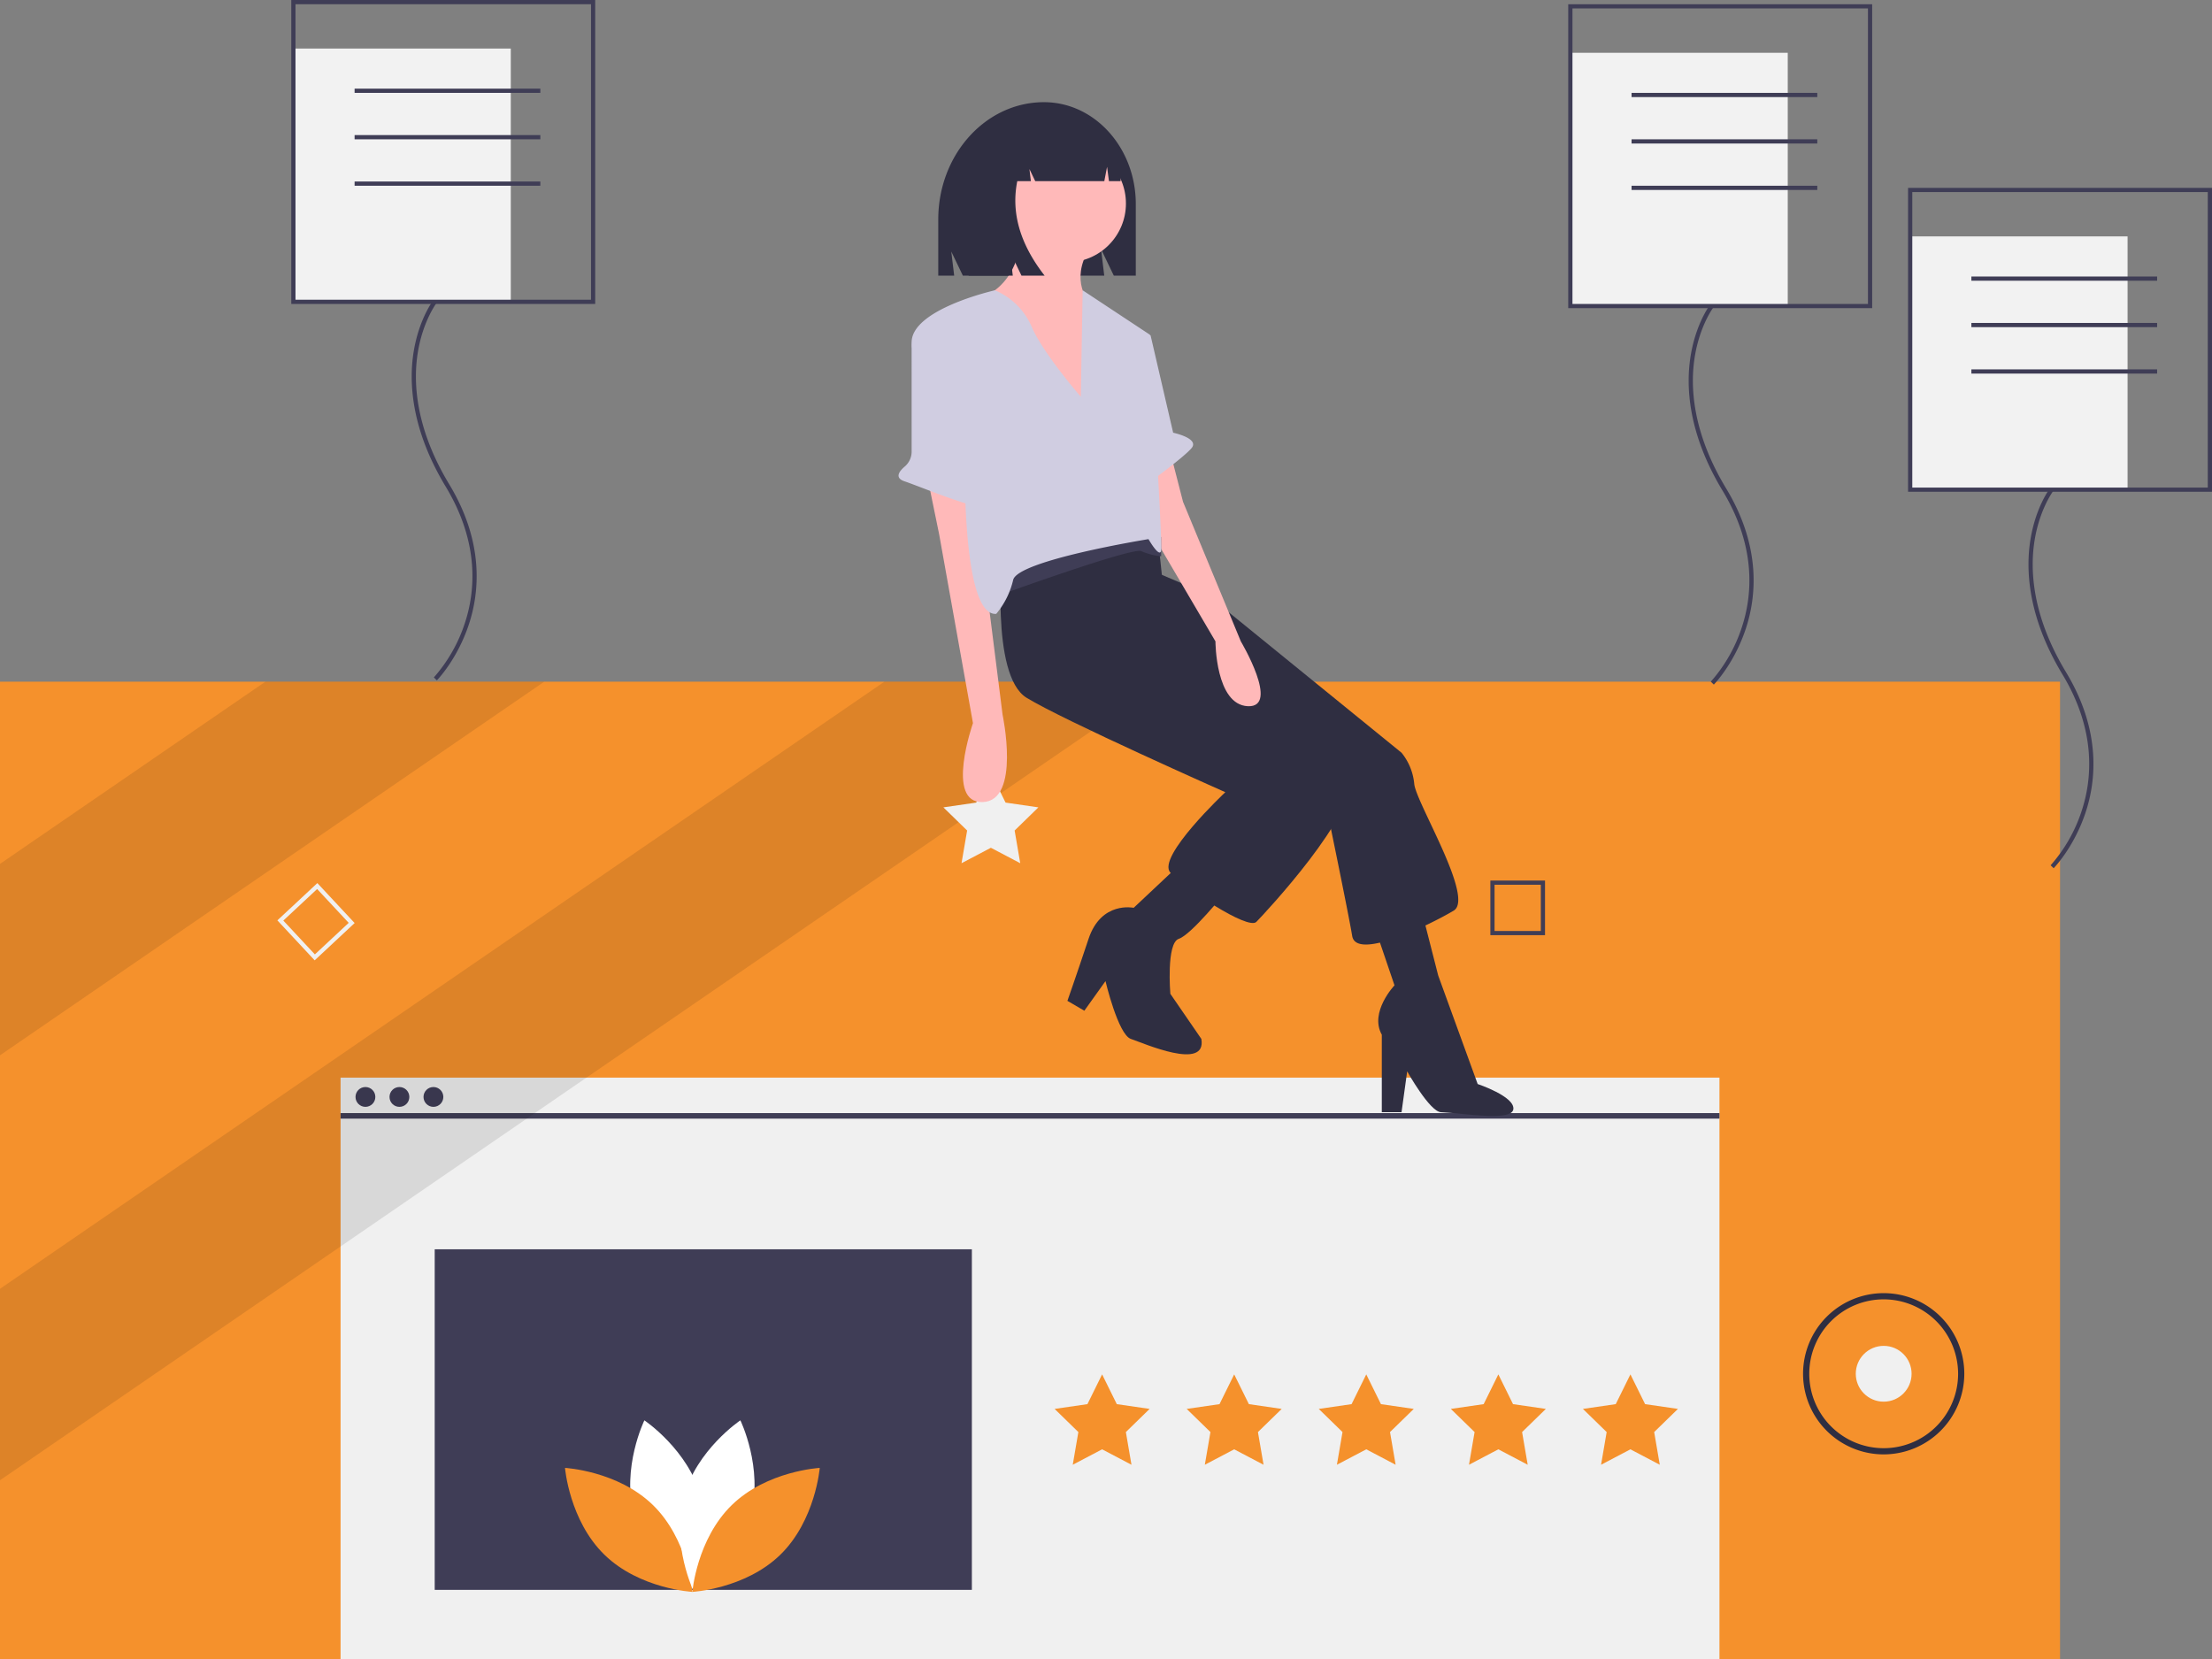 <?xml version="1.0" encoding="UTF-8"?> <svg xmlns="http://www.w3.org/2000/svg" data-name="Layer 1" width="1048" height="786.038"><rect width="100%" height="100%" fill="#808080" stroke="none"/><path fill="#f5912c" d="M0 322.962h976v463.075H0z"></path><path fill="#f0f0f0" d="M161.355 510.554h653.29v275.484h-653.29z"></path><path fill="#3f3d56" d="M161.355 527.363h653.29v2.624h-653.29z"></path><circle cx="173.131" cy="519.706" r="4.698" fill="#3f3d56"></circle><circle cx="189.239" cy="519.706" r="4.698" fill="#3f3d56"></circle><circle cx="205.347" cy="519.706" r="4.698" fill="#3f3d56"></circle><path fill="#f5912c" d="M522.161 651.159l6.955 14.093 15.552 2.259-11.253 10.97 2.656 15.489-13.91-7.313-13.91 7.313 2.656-15.489-11.253-10.97 15.552-2.259 6.955-14.093zM584.736 651.159l6.955 14.093 15.552 2.259-11.254 10.97 2.657 15.489-13.91-7.313-13.91 7.313 2.656-15.489-11.253-10.97 15.552-2.259 6.955-14.093zM647.311 651.159l6.955 14.093 15.552 2.259-11.254 10.97 2.657 15.489-13.91-7.313-13.91 7.313 2.656-15.489-11.253-10.97 15.552-2.259 6.955-14.093zM709.886 651.159l6.955 14.093 15.552 2.259-11.254 10.97 2.657 15.489-13.91-7.313-13.91 7.313 2.656-15.489-11.253-10.97 15.552-2.259 6.955-14.093zM772.461 651.159l6.955 14.093 15.552 2.259-11.254 10.97 2.657 15.489-13.91-7.313-13.911 7.313 2.657-15.489-11.253-10.97 15.552-2.259 6.955-14.093z"></path><path fill="#3f3d56" d="M205.957 591.887h254.495v161.355H205.957z"></path><path opacity=".1" d="M257.853 322.962L0 499.98v-90.686l125.752-86.332h132.101zM551.112 322.962L0 701.307v-90.7l419.011-287.645h132.101z"></path><path d="M149.081 454.987l-17.664-18.938 18.938-17.664 17.664 18.938zm-14.848-18.84l14.946 16.024 16.025-14.946-14.947-16.025z" fill="#f0f0f0"></path><path d="M732 443.075h-25.897v-25.897H732zm-23.905-1.992h21.913V419.17h-21.913z" fill="#3f3d56"></path><circle cx="892.45" cy="650.862" r="13.221" fill="#f0f0f0"></circle><path d="M892.45 689.057a38.195 38.195 0 1138.195-38.195 38.238 38.238 0 01-38.195 38.195zm0-73.452a35.257 35.257 0 1035.257 35.257 35.297 35.297 0 00-35.257-35.257z" fill="#2f2e41"></path><path d="M300.409 717.87c6.073 22.45 26.875 36.354 26.875 36.354s10.955-22.495 4.882-44.945-26.875-36.354-26.875-36.354-10.956 22.495-4.882 44.945z" fill="#fff"></path><path d="M309.333 713.045c16.665 16.223 18.7 41.16 18.7 41.16s-24.984-1.363-41.648-17.586-18.7-41.16-18.7-41.16 24.983 1.364 41.648 17.586z" fill="#f5912c"></path><path d="M355.657 717.87c-6.073 22.45-26.875 36.354-26.875 36.354s-10.955-22.495-4.882-44.945 26.875-36.354 26.875-36.354 10.956 22.495 4.882 44.945z" fill="#fff"></path><path d="M346.733 713.045c-16.664 16.223-18.7 41.16-18.7 41.16s24.984-1.363 41.648-17.586 18.7-41.16 18.7-41.16-24.983 1.364-41.648 17.586z" fill="#f5912c"></path><path fill="#f2f2f2" d="M744 25h103v120H744z"></path><path d="M811.981 324.348l-1.431-1.397a73.107 73.107 0 0014.662-25.65c4.866-14.644 7.243-37.77-9.068-64.784-16.688-27.64-17.439-50.09-15.13-64.055 2.511-15.196 8.92-23.714 9.192-24.07l1.589 1.215c-.064.083-6.417 8.556-8.828 23.3-2.225 13.61-1.449 35.516 14.889 62.576 16.728 27.705 14.25 51.473 9.226 66.533-5.444 16.318-14.709 25.93-15.101 26.332z" fill="#3f3d56"></path><path d="M887 146H743V2h144zm-142-2h140V4H745z" fill="#3f3d56"></path><path fill="#3f3d56" d="M773 44h88v2h-88zM773 66h88v2h-88zM773 88h88v2h-88z"></path><path fill="#f2f2f2" d="M905 112h103v120H905z"></path><path d="M972.981 411.348l-1.431-1.397a73.107 73.107 0 0014.662-25.65c4.866-14.644 7.243-37.77-9.068-64.784-16.688-27.64-17.439-50.09-15.13-64.055 2.511-15.196 8.92-23.714 9.192-24.07l1.589 1.215c-.064.083-6.417 8.556-8.828 23.3-2.225 13.61-1.449 35.516 14.889 62.576 16.728 27.705 14.25 51.473 9.226 66.533-5.444 16.317-14.709 25.93-15.101 26.332z" fill="#3f3d56"></path><path d="M1048 233H904V89h144zm-142-2h140V91H906z" fill="#3f3d56"></path><path fill="#3f3d56" d="M934 131h88v2h-88zM934 153h88v2h-88zM934 175h88v2h-88z"></path><path fill="#f2f2f2" d="M139 23h103v120H139z"></path><path d="M206.981 322.348l-1.431-1.397a73.107 73.107 0 0014.662-25.65c4.866-14.644 7.243-37.77-9.068-64.784-16.688-27.64-17.439-50.09-15.13-64.055 2.511-15.196 8.92-23.714 9.192-24.07l1.589 1.215c-.064.083-6.417 8.556-8.828 23.3-2.225 13.61-1.449 35.516 14.889 62.576 16.728 27.705 14.25 51.473 9.226 66.533-5.444 16.318-14.709 25.93-15.101 26.332z" fill="#3f3d56"></path><path d="M282 144H138V0h144zm-142-2h140V2H140z" fill="#3f3d56"></path><path fill="#3f3d56" d="M168 42h88v2h-88zM168 64h88v2h-88zM168 86h88v2h-88z"></path><path fill="#f0f0f0" d="M469.461 366.159l6.955 14.093 15.552 2.259-11.254 10.97 2.657 15.489-13.91-7.313-13.911 7.313 2.657-15.489-11.253-10.97 15.552-2.259 6.955-14.093z"></path><path d="M494.603 48.41c24.032 0 43.514 21.621 43.514 48.292v33.884h-10.422l-6.033-12.554 1.508 12.554h-66.985l-5.485-11.413 1.372 11.413h-7.542v-26.605c0-30.69 22.418-55.57 50.073-55.57zM544.462 269.796l26.717 11.355 92.842 75.476a27.326 27.326 0 016.011 14.694c.668 8.683 28.721 54.102 18.702 60.114s-46.087 24.045-48.09 12.022-12.691-63.453-12.691-63.453l-89.502-80.151z" fill="#2f2e41"></path><path d="M649.326 433.438l11.355 33.397s-12.022 12.69-6.011 23.377v36.736h9.35l2.673-19.37s10.65 19.125 16.03 19.37c11.277.513 33.61 4.524 34.277-1.487s-16.911-11.871-16.911-11.871l-18.702-51.43-8.015-31.393zM474.997 261.113s-6.01 58.778 11.355 69.465 94.178 44.75 94.178 44.75-32.728 30.725-26.05 38.073 36.737 27.385 40.744 23.377 48.76-52.098 43.416-67.46-79.484-65.458-79.484-65.458l-8.683-31.392-2.671-25.381-28.053-18.034z" fill="#2f2e41"></path><circle cx="505.598" cy="96.419" r="27.845" fill="#ffb9b9"></circle><path d="M484.014 107.824s1.336 25.381-19.37 33.396 51.431 60.114 51.431 60.114v-58.11s-9.351-10.019 0-25.381zM439.597 227.049l5.344 26.049 16.03 89.502s-13.359 38.072 4.675 37.404 9.351-41.411 9.351-41.411l-9.35-74.14v-28.721zM554.48 214.358l6.012 23.378 27.385 66.124s18.702 31.393 3.34 30.725-15.363-30.725-15.363-30.725l-31.392-53.434V220.37z" fill="#ffb9b9"></path><path d="M559.156 409.393l-22.041 20.706s-15.363-3.34-21.374 14.694-10.019 29.389-10.019 29.389l8.015 4.675 10.02-14.026s6.01 25.381 12.022 27.385 36.068 15.362 33.396 0l-14.694-21.374s-2.004-24.045 4.007-26.049 22.042-22.042 22.042-22.042z" fill="#2f2e41"></path><path d="M473.939 281.819s62.785-22.71 66.792-20.706a30.12 30.12 0 009.408 2.442l-.057-9.121s-20.705-7.347-32.06-2.672-46.087 25.381-46.087 25.381z" fill="#3f3d56"></path><path d="M512.067 187.975s-18.034-20.706-23.377-33.396a32.79 32.79 0 00-17.335-17.046s-40.107 9.03-39.439 25.06 25.381 40.744 25.381 40.744-3.34 88.835 14.695 87.499a38.682 38.682 0 008.015-16.03c2.004-9.351 64.12-19.37 64.12-19.37s5.344 9.35 6.012 5.343-5.343-102.193-5.343-102.193l-31.852-21.053z" fill="#d0cde1"></path><path d="M437.061 156.141l-.447.251a9.215 9.215 0 00-4.705 8.038l.007 49.569a9.288 9.288 0 01-3.304 7.068c-2.573 2.189-4.96 5.342-.035 6.984 8.015 2.671 39.407 16.03 40.075 11.355s2.004-10.02 0-10.02c-1.569 0-10.915-47.895-18.425-68.374a9.216 9.216 0 00-13.166-4.87zM535.779 156.249l9.35 2.671 10.688 46.087s12.69 2.672 8.683 7.347-20.706 16.699-20.706 16.699z" fill="#d0cde1"></path><path d="M482.233 61.713a22.82 22.82 0 0118.006-9.188h.854c16.472 0 29.825 14.904 29.825 33.29h-5.52l-.89-6.784-1.308 6.785h-32.734l-2.742-5.74.685 5.74h-6.44q-4.507 22.385 12.954 44.77h-10.97l-5.485-11.48 1.371 11.48h-20.911l-4.114-26.403c0-19.774 11.49-36.541 27.419-42.47z" fill="#2f2e41"></path></svg> 